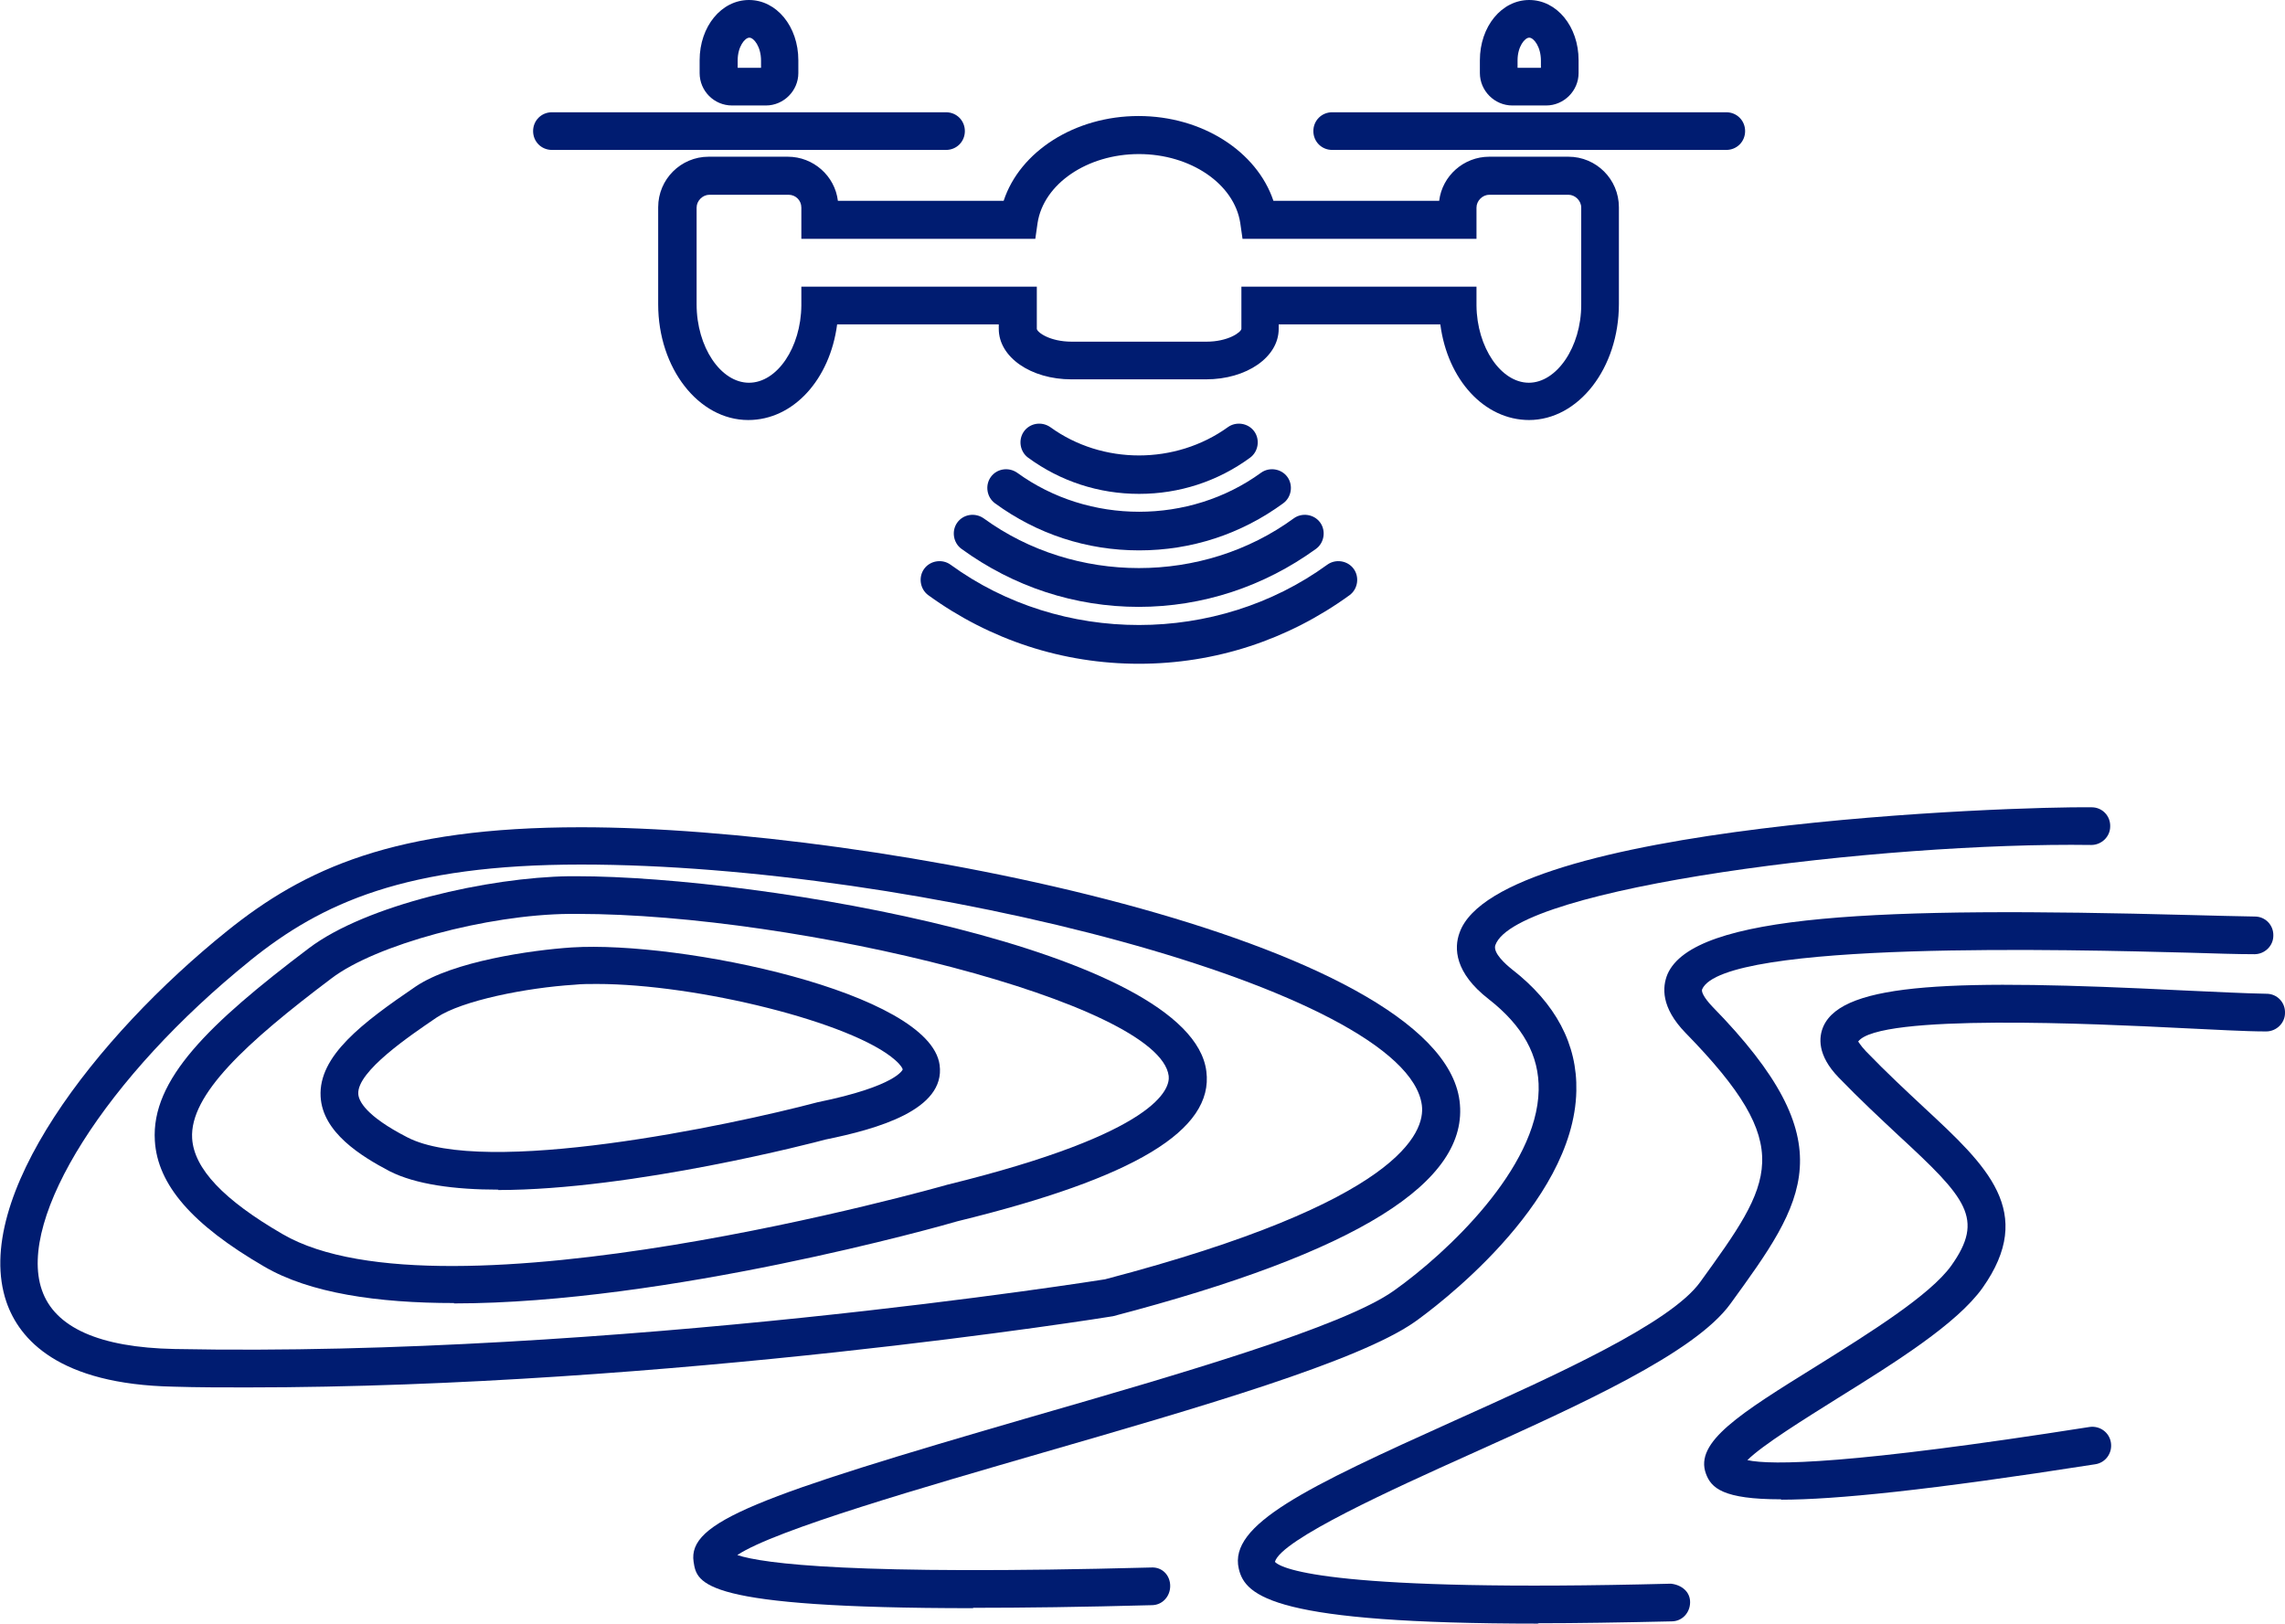 <?xml version="1.0" encoding="UTF-8"?>
<svg id="Layer_2" data-name="Layer 2" xmlns="http://www.w3.org/2000/svg" viewBox="0 0 60.65 43.1">
  <defs>
    <style>
      .cls-1 {
        fill: #001c71;
      }
    </style>
  </defs>
  <g id="Drone_navigation" data-name="Drone navigation">
    <g>
      <g>
        <g>
          <path class="cls-1" d="M30.23,17.62c-2.02,0-3.95-.63-5.59-1.82-.22-.16-.27-.48-.11-.7.16-.22.48-.27.7-.11,2.94,2.14,7.07,2.13,10,0,.22-.16.54-.11.7.11s.11.54-.11.7c-1.64,1.19-3.57,1.82-5.59,1.82Z"/>
          <path class="cls-1" d="M30.23,16.11c-1.7,0-3.32-.53-4.71-1.54-.22-.16-.27-.48-.11-.7.16-.22.47-.27.7-.11,2.42,1.76,5.82,1.76,8.23,0,.22-.16.54-.11.7.11.16.22.11.54-.11.7-1.38,1-3.01,1.54-4.71,1.54Z"/>
          <path class="cls-1" d="M30.23,14.61c-1.38,0-2.7-.43-3.82-1.25-.22-.16-.27-.48-.11-.7.16-.22.47-.27.7-.11,1.9,1.38,4.57,1.38,6.47,0,.22-.16.54-.11.7.11.16.22.11.54-.11.7-1.12.82-2.44,1.25-3.82,1.25Z"/>
          <path class="cls-1" d="M30.23,13.11c-1.06,0-2.08-.33-2.94-.96-.22-.16-.27-.48-.11-.7.16-.22.47-.27.7-.11,1.38,1,3.32,1,4.71,0,.22-.16.54-.11.7.11.16.22.11.54-.11.7-.86.63-1.88.96-2.94.96Z"/>
        </g>
        <g>
          <g>
            <path class="cls-1" d="M25.11,3.98h-10.46c-.28,0-.5-.22-.5-.5s.22-.5.5-.5h10.46c.28,0,.5.22.5.5s-.22.5-.5.5Z"/>
            <path class="cls-1" d="M20.33,2.8h-.9c-.48,0-.86-.39-.86-.86v-.34c0-.9.58-1.6,1.31-1.6s1.31.7,1.31,1.6v.34c0,.47-.39.86-.86.86ZM19.57,1.8h.63v-.19c0-.37-.19-.61-.31-.61s-.31.24-.31.6v.2Z"/>
          </g>
          <g>
            <path class="cls-1" d="M40.59,11.15c-1.2,0-2.17-1.08-2.36-2.54h-4.29v.12c0,.75-.85,1.34-1.93,1.34h-3.57c-1.08,0-1.93-.59-1.93-1.34v-.12h-4.29c-.19,1.46-1.16,2.54-2.36,2.54-1.32,0-2.39-1.38-2.39-3.07v-2.58c0-.74.6-1.34,1.34-1.34h2.1c.68,0,1.25.51,1.33,1.17h4.4c.43-1.31,1.89-2.25,3.58-2.25s3.14.94,3.58,2.25h4.4c.08-.66.65-1.17,1.33-1.17h2.1c.74,0,1.34.6,1.34,1.34v2.57c0,1.7-1.07,3.08-2.39,3.08ZM32.94,7.61h6.25v.5c.01,1.11.65,2.05,1.39,2.05s1.39-.95,1.39-2.07v-2.58c0-.18-.16-.34-.34-.34h-2.1c-.18,0-.34.16-.34.34v.83h-6.21l-.06-.42c-.16-1.04-1.32-1.83-2.69-1.83s-2.53.79-2.69,1.83l-.06.42h-6.21v-.83c0-.19-.15-.34-.34-.34h-2.1c-.18,0-.34.16-.34.34v2.57c0,1.13.64,2.08,1.39,2.08s1.38-.94,1.39-2.05v-.5h6.25v1.12c.01.09.34.34.93.34h3.57c.58,0,.92-.25.93-.34v-1.12Z"/>
            <path class="cls-1" d="M45.82,3.98h-10.46c-.28,0-.5-.22-.5-.5s.22-.5.5-.5h10.46c.28,0,.5.22.5.5s-.22.5-.5.5Z"/>
            <path class="cls-1" d="M41.04,2.8h-.9c-.47,0-.86-.39-.86-.86v-.34c0-.9.58-1.6,1.31-1.6s1.31.7,1.31,1.6v.34c0,.47-.39.86-.86.86ZM40.27,1.8h.63v-.19c0-.37-.19-.61-.31-.61s-.31.24-.31.6v.2Z"/>
          </g>
        </g>
      </g>
      <path class="cls-1" d="M13.23,31.58c-1.17,0-2.2-.14-2.89-.49-.76-.4-1.78-1.03-1.83-1.98-.06-1.08,1.11-1.96,2.52-2.92h0c.99-.67,3.08-.97,4.15-1.04,2.89-.18,9.5,1.19,9.76,3.12.16,1.19-1.65,1.7-3.03,1.98-.25.07-5.11,1.34-8.69,1.34ZM15.83,26.12c-.2,0-.4,0-.58.02-1.28.08-2.99.42-3.66.87h0c-.69.47-2.12,1.43-2.08,2.03.01.18.19.58,1.3,1.15,2.04,1.06,8.55-.31,10.89-.93,2.11-.43,2.26-.87,2.26-.87,0-.02-.04-.11-.2-.25-1.13-1-5.26-2.02-7.92-2.02ZM11.31,26.6h0,0Z"/>
      <path class="cls-1" d="M12.05,34.59c-2.02,0-3.83-.26-5.04-.97-1.91-1.11-2.83-2.17-2.9-3.34-.1-1.62,1.43-3.1,4.09-5.11,1.52-1.15,4.77-1.88,6.91-1.91.06,0,.12,0,.19,0,4.93,0,16.32,1.95,16.72,5.18.2,1.56-1.9,2.83-6.61,3.98-.4.12-7.7,2.18-13.36,2.18ZM15.34,24.26c-.08,0-.15,0-.23,0-2.19.02-5.14.82-6.31,1.71h0c-2.27,1.71-3.77,3.09-3.7,4.25.05.8.83,1.63,2.4,2.54,4.25,2.48,17.51-1.27,17.64-1.31,5.62-1.38,5.92-2.56,5.88-2.89-.25-1.95-9.83-4.3-15.69-4.3ZM8.5,25.56h0,0Z"/>
      <path class="cls-1" d="M6.54,36.83c-.65,0-1.29,0-1.93-.02-3.06-.06-4.1-1.26-4.44-2.25-.94-2.76,2.37-7.04,5.85-9.84h0c2.06-1.66,4.44-2.76,9.4-2.76,7.86,0,22.77,3,23.32,7.26.28,2.16-2.73,4.03-9.2,5.72-.17.03-11.79,1.89-22.99,1.89ZM6.64,25.5c-3.81,3.07-6.19,6.83-5.53,8.74.34,1,1.53,1.53,3.52,1.57,11.66.23,24.57-1.83,24.7-1.85,7.86-2.06,8.5-3.91,8.41-4.62-.4-3.08-13.44-6.39-22.32-6.39-4.66,0-6.88,1.02-8.77,2.54h0Z"/>
      <path class="cls-1" d="M25.84,42.69c-7.24,0-7.34-.65-7.43-1.23-.16-1.06,1.66-1.73,8.97-3.85,3.88-1.12,8.28-2.39,9.62-3.35,1.41-1,3.8-3.25,3.84-5.32.02-.92-.42-1.71-1.33-2.42-.9-.7-.92-1.35-.77-1.76,1.02-2.9,14.76-3.36,16.78-3.33.28,0,.5.23.49.51,0,.27-.23.49-.5.49h0c-5.56-.08-15.28,1.12-15.82,2.66-.07.21.29.52.44.64,1.16.9,1.74,1.99,1.71,3.23-.06,3.04-3.83,5.8-4.26,6.11-1.48,1.06-5.78,2.3-9.93,3.5-3.03.88-7.08,2.04-8.08,2.71.7.23,3.08.54,10.98.33.3-.02.51.21.51.49,0,.28-.21.51-.49.51-1.85.05-3.42.07-4.75.07Z"/>
      <path class="cls-1" d="M40.84,43.1c-6.97,0-7.79-.71-7.96-1.46-.27-1.17,1.78-2.15,5.73-3.93,2.69-1.21,5.73-2.58,6.52-3.68,1.93-2.67,2.58-3.57-.39-6.61-.66-.68-.62-1.22-.48-1.56.7-1.6,5.62-1.79,13.87-1.57.67.02,1.26.03,1.72.04.28,0,.5.23.49.51,0,.27-.23.49-.5.49h0c-.47,0-1.06-.02-1.73-.04-3.06-.08-12.36-.33-12.93.97-.03.06.05.23.27.46,3.56,3.64,2.47,5.15.48,7.89-.95,1.31-3.99,2.68-6.92,4-2,.9-5.01,2.26-5.17,2.85.18.2,1.6.81,10.51.58.28.03.51.21.51.49,0,.28-.21.51-.49.51-1.33.03-2.52.05-3.56.05Z"/>
      <path class="cls-1" d="M47.27,39.8c-1.54,0-1.85-.3-1.99-.68-.31-.84.91-1.6,2.94-2.86,1.41-.88,3.01-1.88,3.57-2.66.89-1.25.41-1.79-1.4-3.46-.48-.45-1.02-.95-1.59-1.54-.57-.59-.53-1.07-.4-1.36.53-1.17,3.5-1.25,9.52-.95.89.04,1.67.08,2.24.09.28,0,.5.23.49.51,0,.27-.23.49-.5.49h0c-.58,0-1.37-.05-2.27-.09-2.2-.11-8.02-.39-8.56.36.01,0,.05.09.21.26.55.57,1.08,1.06,1.55,1.5,1.66,1.54,2.97,2.76,1.54,4.78-.68.95-2.29,1.96-3.85,2.93-.86.54-1.99,1.24-2.39,1.64.64.14,2.72.12,9.08-.88.27-.04.53.14.57.42.04.27-.14.53-.42.57-4.41.69-6.9.94-8.33.94Z"/>
    </g>
  </g>
</svg>